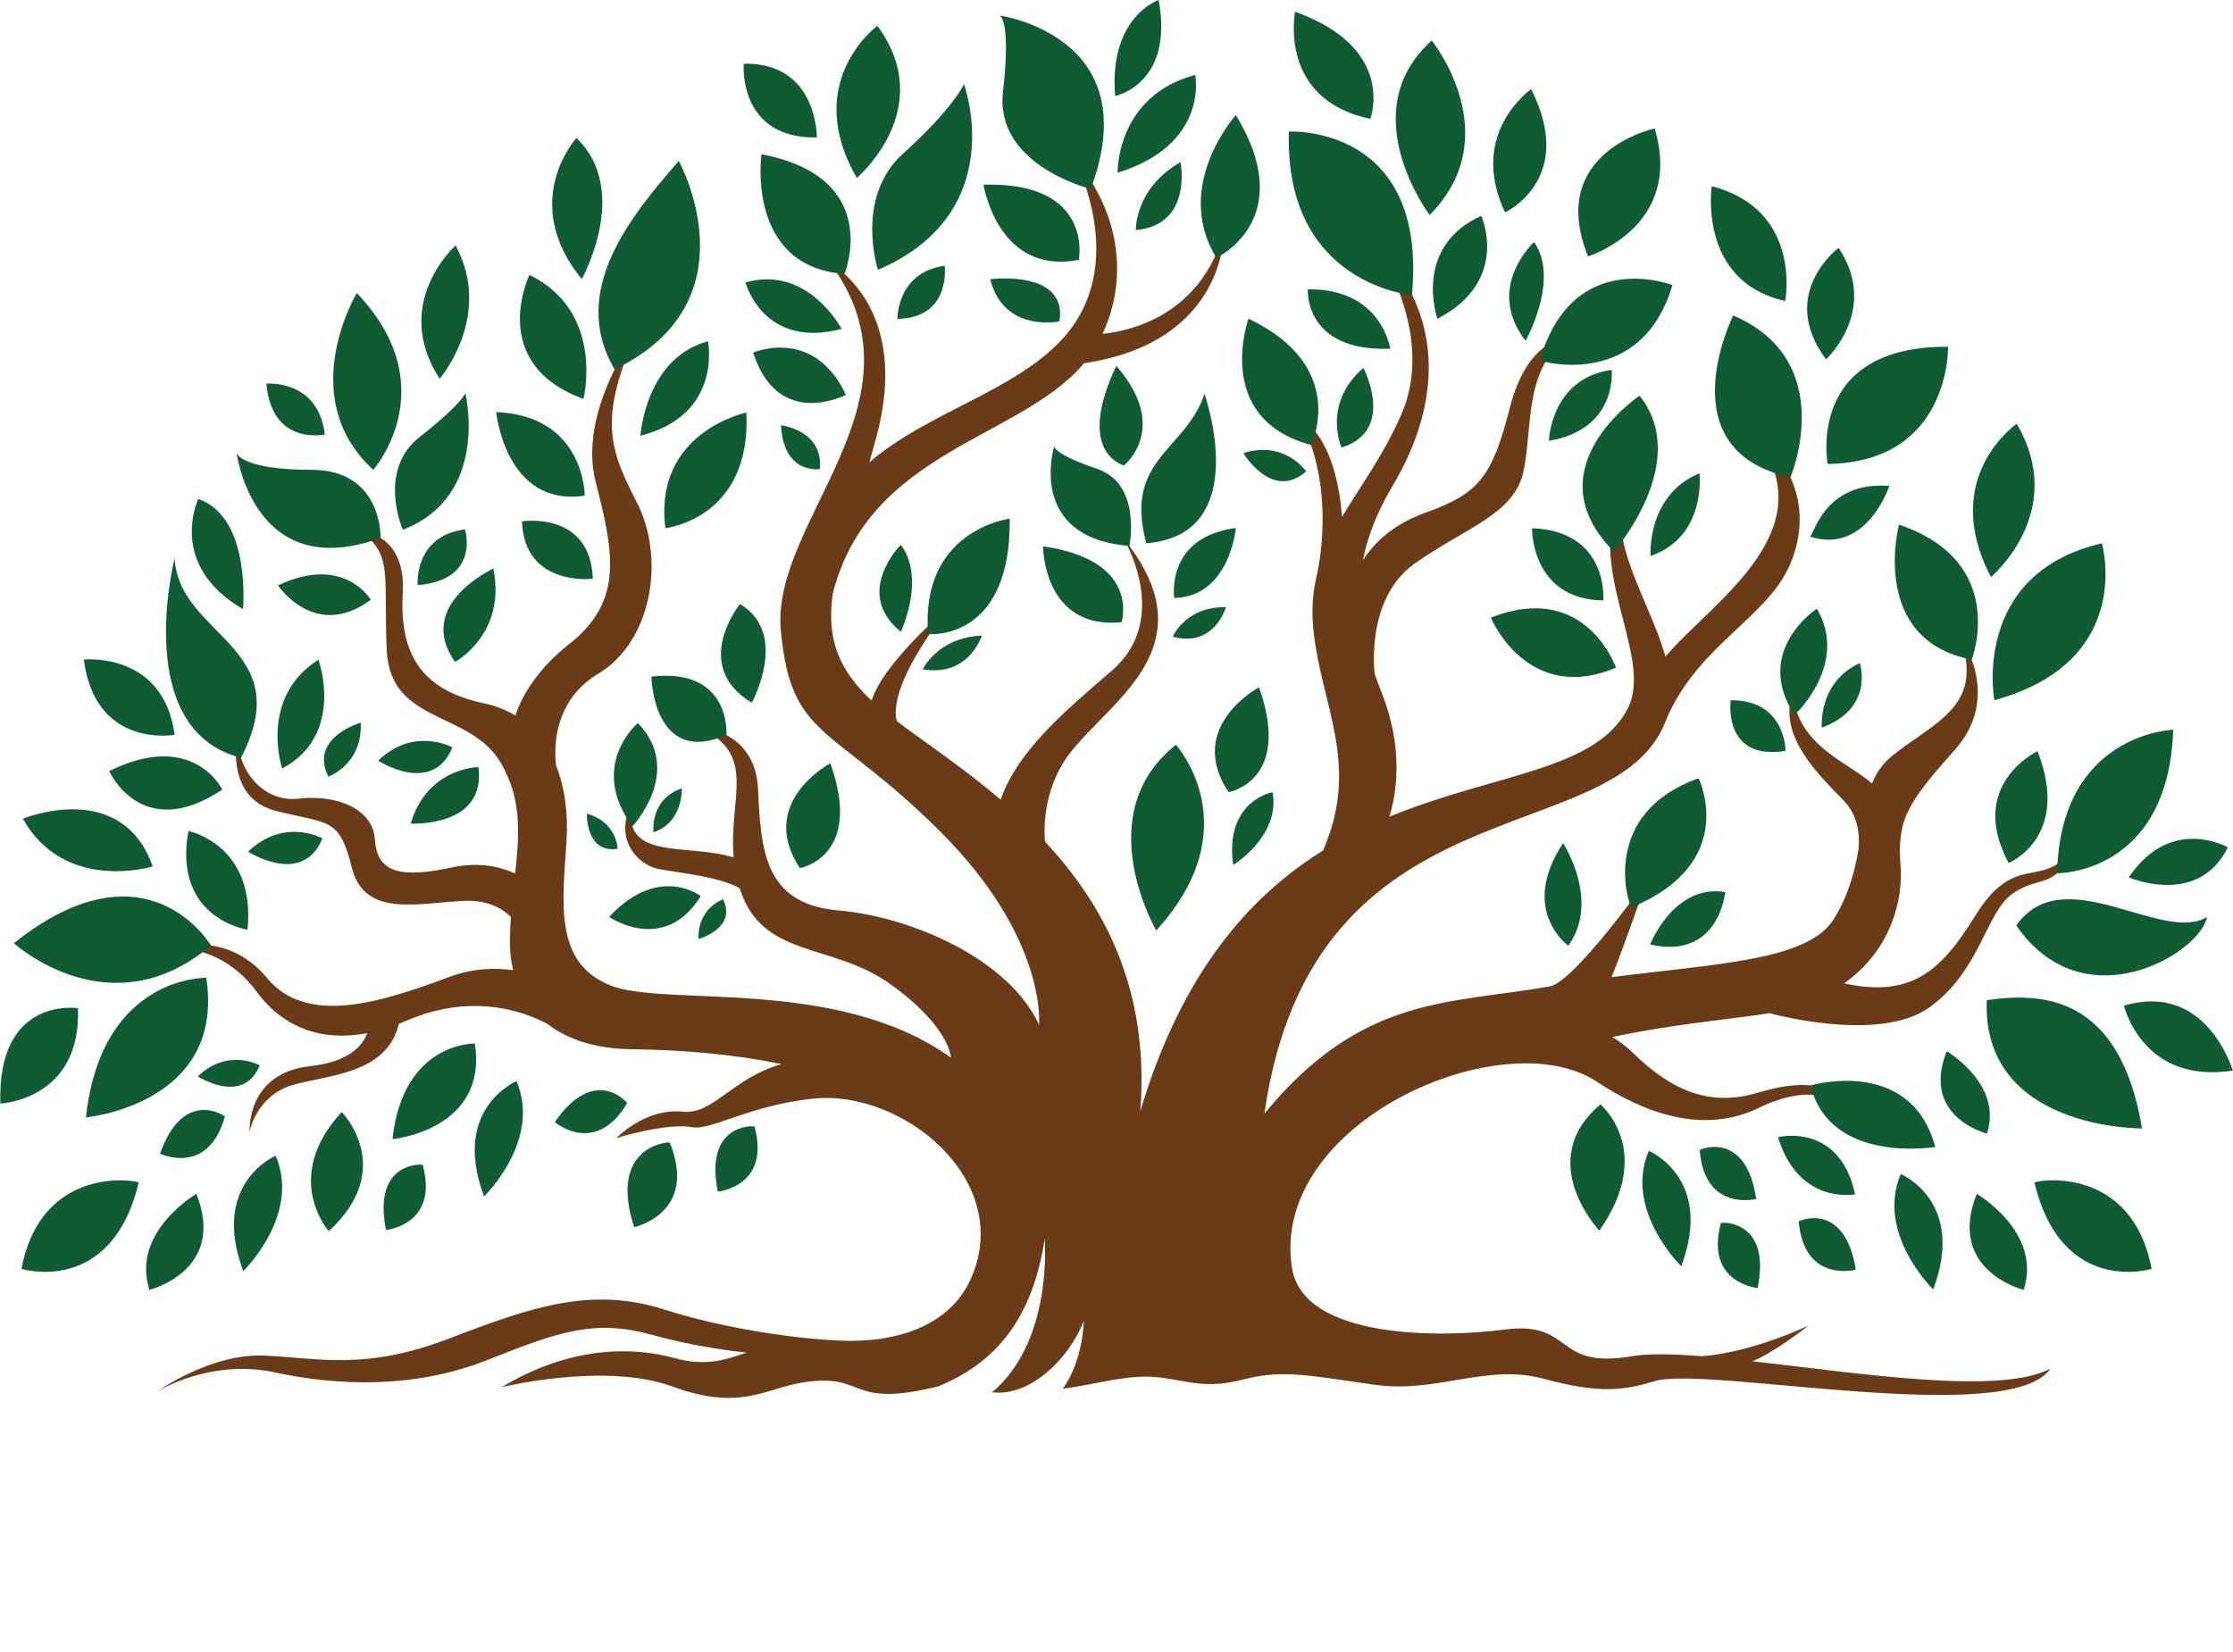 <svg width="1384" height="1024" viewBox="0 0 1384 1024" fill="none" xmlns="http://www.w3.org/2000/svg">
<path fill-rule="evenodd" clip-rule="evenodd" d="M763.943 1309.85C748.747 1326.42 762.993 1353.16 777.535 1362.18C792.08 1371.2 787.132 1390.12 787.132 1390.12C787.132 1390.12 803.423 1374.4 787.422 1354.91C771.424 1335.42 774.988 1307.6 805.913 1289.08C830.608 1278.91 850.459 1273.69 850.459 1273.69C813.368 1365.84 897.243 1378.34 897.243 1378.34C865.047 1366.23 840.791 1319.94 875.847 1264.4C880.247 1257.42 884.498 1250.48 888.394 1243.61C892.849 1248.35 899.578 1252.4 906.413 1262.04C917.756 1278.04 908.444 1299.57 908.444 1299.57C924.156 1288.51 919.213 1260.29 919.213 1260.29C935.213 1264.66 932.887 1278.91 932.887 1278.91C932.887 1278.91 937.54 1265.24 931.14 1259.13C924.74 1253.02 894.198 1236.44 901.342 1217.12L901.4 1216.97C916.005 1179.62 910.379 1146.23 846.83 1123.94C831.151 1118.44 817.871 1111.4 806.622 1103.53C820.693 1102.13 839.678 1101.26 859.022 1103.44C897.437 1107.77 904.166 1142.83 937.78 1150.03C971.392 1157.23 984.843 1168.77 984.843 1168.77C984.843 1168.77 983.401 1148.11 952.185 1139.95C920.977 1131.78 913.289 1097.68 913.289 1097.68C913.289 1097.68 923.856 1108.73 968.813 1107.44C1013.78 1106.16 1012.68 1140.67 1012.68 1140.67C1012.68 1140.67 1017.49 1091.44 975.237 1085.19C932.981 1078.95 877.752 1087.11 840.296 1077.02C802.844 1066.94 791.318 1076.55 749.538 1084.23C707.76 1091.92 665.983 1063.1 625.164 1080.87C584.345 1098.64 576.181 1090.48 530.08 1079.91C483.981 1069.34 486.86 1089.52 429.236 1081.35C371.611 1073.18 366.329 1072.23 334.155 1084.71C301.978 1097.2 282.291 1068.86 282.291 1068.86C279.407 1085.67 305.357 1099.65 305.357 1099.65C283.283 1104.99 257.797 1079.43 221.782 1092.64C185.768 1105.85 182.888 1088.56 156.475 1095.76C130.061 1102.96 107.975 1085.2 107.975 1085.2C130.061 1121.69 142.07 1101.04 167.522 1109.21C192.972 1117.37 228.992 1102 228.992 1102C214.582 1117.37 206.418 1113.05 183.369 1134.66C160.317 1156.27 179.046 1180.77 179.046 1180.77C178.567 1148.11 191.535 1159.63 218.425 1132.74C245.317 1105.84 304.778 1111.5 288.775 1130.1C272.774 1148.7 229.47 1159.88 229.47 1159.88C288.054 1173.81 309.183 1139.22 335.597 1110.41C362.008 1081.59 391.301 1095.28 408.525 1105.75C368.615 1113.1 344.827 1115.91 339.548 1152.37C332.285 1202.48 290.092 1233.83 224.938 1226.85C224.938 1226.85 267.114 1246.93 313.658 1226.56C337.469 1216.15 346.507 1197.05 355.342 1178.54C356.49 1184.89 358.877 1191.46 363.335 1197.4C378.816 1218.05 377.355 1255 343.616 1259.65C309.87 1264.3 303.8 1288.17 303.8 1288.17C303.8 1288.17 320.93 1268.38 352.347 1268.67C383.76 1268.97 393.072 1247.44 393.072 1247.44C393.072 1247.44 418.376 1261.69 414.881 1282.92C414.881 1282.92 428.263 1248.01 395.685 1232.01C395.685 1232.01 400.486 1212.54 388.703 1195.36C376.925 1178.17 367.754 1146.98 403.507 1131.45C416.338 1127.68 429.556 1126.09 442.905 1124.68C433.886 1136.76 435.439 1147.73 435.439 1147.73C435.439 1147.73 417.402 1157.05 425.256 1174.21C433.108 1191.37 422.06 1209.41 422.06 1209.41C422.06 1209.41 437.181 1193.12 434.273 1181.48C431.368 1169.85 440.094 1158.21 440.094 1158.21C440.094 1158.21 442.711 1168.97 468.598 1179.45C494.488 1189.92 487.798 1207.96 487.798 1207.96C500.297 1177.16 473.256 1175.37 461.619 1156.75C449.981 1138.13 475.58 1125.33 489.028 1117.46L489.038 1117.45C501.58 1114.01 513.981 1108.65 526.009 1099.71C526.009 1099.71 510.246 1130.15 528.597 1157.7C546.953 1185.24 544.043 1221.9 487.026 1235.29C430.015 1248.66 448.664 1287.35 436.138 1312.23C423.615 1337.11 389.991 1340.94 389.991 1340.94C389.991 1340.94 441.651 1347.59 457.649 1312.97C473.65 1278.34 461.146 1269.32 495.18 1260.88C529.21 1252.44 545.797 1233.54 545.797 1233.54C545.797 1233.54 550.45 1250.7 518.746 1276.6C487.038 1302.49 489.694 1366.32 554.978 1395.36C554.978 1395.36 517.881 1360.09 523.986 1323.15C527.727 1300.55 542.562 1284.27 556.388 1267.7C553.475 1298.59 570.072 1306.26 579.856 1316.69C592.946 1330.66 575.203 1365.57 575.203 1365.57C575.203 1365.57 610.98 1319.31 587.416 1303.02C563.855 1286.73 574.907 1251.81 578.395 1234.12C586.676 1212.92 581.079 1192.81 572.97 1171.86L572.966 1171.86C562.543 1116.35 580.507 1107.29 598.615 1139.26L598.63 1139.28C599.454 1141.42 600.6 1143.59 602.112 1145.81C614.373 1163.85 645.43 1178.85 643.82 1197.1C642.359 1213.55 626.555 1234.7 615.928 1252.7C600.797 1278.3 603.124 1288.19 628.723 1302.74C628.723 1302.74 610.379 1283.6 620.285 1264.92C630.191 1246.23 675.454 1212.77 673.132 1189.64C714.179 1205.74 743.631 1222.03 706.015 1265.62C746.159 1246.41 766.524 1213.53 730.451 1191.43C703.158 1174.69 645.875 1152 639.509 1130.24C633.919 1107.19 732.362 1092.67 731.247 1122.09V1122.1C728.805 1136.34 727.157 1152 736.253 1161.09C753.7 1178.55 769.997 1182.05 769.997 1182.05C769.997 1182.05 738.05 1160.85 744.397 1134.33C749.117 1114.61 752.282 1115.53 753.597 1109.88C766.276 1118.97 779.463 1126.55 791.28 1131.78L791.303 1131.8C812.687 1142.57 811.986 1163.08 799.768 1189.26C787.542 1215.45 814.307 1237.55 814.307 1237.55C814.307 1237.55 799.866 1210.61 812.942 1194.24C823.956 1180.46 832.444 1162.64 831.901 1149.36C853.184 1159.3 868.942 1169.88 870.552 1186.4C878.586 1268.63 754.272 1260.54 707.897 1317.39L707.825 1317.45C682.788 1337.21 629.302 1333.28 621.737 1358.89C614.176 1384.49 586.837 1389.73 586.837 1389.73C586.837 1389.73 616.212 1389.73 631.049 1362.67C643.89 1339.24 671.366 1348.96 691.524 1346.62C677.429 1389.74 719.666 1408.12 719.666 1408.12C695.636 1365.59 726.294 1332.54 763.943 1309.85ZM1013.17 1086.63C1013.17 1086.63 1035.5 1075.34 1059.51 1082.79C1081.14 1089.5 1106.28 1097.39 1127.94 1089.52C1174.42 1072.61 1180.91 1100.42 1199.12 1106.04C1215.16 1111 1231.44 1100.41 1240.66 1092.64H1243.61C1239.02 1099.27 1231.61 1108.56 1224.13 1112.15C1224.13 1112.15 1243.65 1138.45 1208.13 1179.06C1208.13 1179.06 1227.92 1138.04 1209.58 1124.95C1191.26 1111.86 1176.56 1136.4 1166.53 1116.51C1156.51 1096.62 1161.01 1102.54 1121.74 1113.31C1095.23 1120.58 1077.86 1114.19 1068.57 1105.6C1068.1 1125.27 1074.85 1145.1 1103.61 1150.62C1151.12 1159.74 1160.25 1167.3 1150.02 1199.89C1139.78 1232.48 1152.04 1238.09 1152.04 1238.09C1152.04 1238.09 1134.84 1233.06 1135.13 1217.06C1135.41 1201.06 1146.18 1171.38 1110.69 1174.01C1094.61 1175.19 1078.88 1174.71 1066.41 1169.43C1061.17 1176.28 1052.2 1182.73 1041.38 1189.51C1032.96 1213.81 1048.63 1220.49 1067.54 1228.06C1086.45 1235.63 1090.23 1256.86 1090.23 1256.86C1090.23 1256.86 1083.25 1238.24 1062.01 1237.37C1040.78 1236.49 1015.18 1214.09 1024.63 1199.67L1020.22 1202.33C991.406 1219.77 1007.44 1230.86 1022.14 1275.79C1036.83 1320.72 987.544 1343.96 987.544 1343.96C1023.64 1310.5 1007.18 1279.81 992.852 1252.93C974.917 1277.11 933.464 1316.77 926.572 1364.4C899.807 1312.03 983.242 1249.79 983.242 1233.18V1233.18C980.127 1225.18 978.669 1217.61 980.685 1210.48C990.418 1176.13 1049.43 1164.32 1043.95 1145.15L1043.71 1144.42L1043.63 1144.21C1042.3 1140.83 1041.76 1138.31 1041.76 1136.46C1038.24 1116.34 1040.22 1093.85 1013.17 1086.63ZM1086.14 843.906C1153.55 851.511 1239.74 865.024 1270.85 848.47C1245.87 885.453 1057.94 846.706 1025.94 856.16C1006.75 861.825 992.348 864.385 956.809 854.782C921.277 845.175 890.997 863.842 852.583 858.556C814.168 853.275 795.675 848.708 771.669 854.955C747.656 861.202 738.594 856.551 719.32 853.996C700.046 851.439 679.705 858.284 658.725 860.926C671.493 843.156 671.736 818.874 671.736 818.874C662.387 842.903 637.908 866.161 614.873 863.121C652.851 831.488 647.49 768.2 647.49 768.2C640.804 811.283 622.27 842.781 581.723 859.409C524.478 873.704 537.665 850.559 497.221 857.119C473.842 860.912 458.834 874.959 416.816 859.592C374.796 844.218 310.901 859.998 310.901 859.998C342.595 840.786 380.59 831.765 418.224 841.99C437.491 847.225 449.591 843.028 462.756 838.562C450.36 837.219 427.804 834.108 404.387 827.606C369.331 817.867 347.721 824.919 302.581 842.937C257.441 860.948 209.901 859.361 170.041 850.766C130.183 842.168 97.528 862.597 97.528 862.597C97.528 862.597 130.666 838.786 164.278 840.413C197.897 842.04 226.706 849.612 278.092 829.924C329.478 810.233 366.452 797.325 412.07 811.951C446.385 822.951 490.119 829.787 520.626 831.128C556.513 832.709 588.728 821.482 601.583 793.092C629.105 732.318 559.899 675.137 503.772 681.122C464.301 685.331 440.884 700.933 429.118 698.791C413.271 695.907 382.056 705.512 382.056 705.512C382.056 705.512 399.828 686.783 423.355 689.184C442.1 691.1 453.532 668.618 484.366 659.648C455.967 653.814 424.223 650.841 390.837 650.447C376.466 650.274 363.385 647.637 352.318 642.594H352.313C347.413 640.361 342.907 637.649 338.867 634.479C312.903 621.271 282.572 619.415 251.501 632.953C250.068 633.58 248.646 634.171 247.223 634.727C239.732 666.174 202.79 666.316 181.161 672.712C158.854 679.315 154.747 701.481 154.747 701.481C154.747 701.481 152.391 665.388 192.153 660.977C216.759 658.247 224.933 647.961 227.579 640.51C200.384 645.69 176.058 637.887 159.145 614.865C137.383 585.259 106.894 587.449 106.894 587.449C106.894 587.449 140.885 576.464 165.463 606.277C190.045 636.094 235.812 621.612 278.414 605.669C292.639 600.345 306.229 599.811 318.031 601.465C316.575 595.335 315.876 588.644 316.046 581.394C316.157 576.923 316.373 572.616 316.659 568.429C310.937 562.905 301.903 557.877 288.14 558.485C258.674 559.79 225.875 569.133 218.028 537.746C210.187 506.364 203.907 511.07 170.959 502.708C138.001 494.331 147.422 454.057 147.422 454.057C145.985 477.08 163.117 497.739 185.075 495.122C207.046 492.504 231.1 500.352 232.414 520.752C233.717 541.15 248.36 544.553 280.265 537.746C297.469 534.08 310.709 537.568 319.271 541.553C321.953 516.779 323.484 496.153 310.822 473.638C291.997 440.159 241.782 449.577 239.689 403.023C237.603 356.471 243.875 344.438 223.477 329.271C223.477 329.271 251.722 330.314 249.628 367.451C247.535 404.592 260.28 427.648 299.834 435.982C307.212 437.532 313.706 440.131 319.375 443.568C323.006 432.944 331.809 415.736 352.965 399.119C386.966 372.443 380.16 341.595 369.172 298.694C358.194 255.798 393.231 208.194 393.231 208.194C373.356 257.373 375.449 274.626 394.243 310.489C413.038 346.356 403.694 398.088 370.866 417.623C338.031 437.167 344.738 474.808 344.738 474.808C350.288 488.838 352.201 505.212 351.102 521.764C348.48 560.999 343.775 596.571 377.768 610.697C411.76 624.816 518.345 604.784 589.377 655.677C589.377 655.677 589.065 636.854 551.93 610.173C515.396 583.923 472.273 594.646 458.445 550.646C445.58 543.51 422.372 541.303 409.119 538.926C393.039 536.037 380.965 517.877 391.395 499.037C385.961 534.003 425.585 522.509 454.732 531.588C451.394 493.908 470.523 466.84 431.642 450.373C431.642 450.373 468.036 451.356 469.822 489.081C471.595 526.797 473.482 560.398 519.506 564.407C565.525 568.414 625.579 594.891 643.979 635.373C643.979 635.373 649.429 581.719 582.103 514.858C514.781 447.998 490.223 458.74 483.941 390.738C477.67 322.738 577.361 248.724 514.781 163.442C514.781 163.442 564.487 189.866 543.569 269.386C541.995 275.366 540.385 281.121 538.765 286.671C575.04 255.491 627.85 242.97 657.864 210.816C701.786 163.728 665.187 97.3 665.187 97.3C695.992 133.19 698.445 174.86 683.327 206.989C700.471 205.23 743.912 195.663 758.545 144.179C758.545 144.179 760.086 212.116 671.885 225.176L671.89 225.144C632.753 272.107 538.527 279.155 516.132 368.153C512.878 391.406 516.973 410.722 536.247 430.49C537.492 431.763 538.833 433.047 540.246 434.347C547.674 410.005 589.964 374.765 589.964 374.765C589.964 374.765 550.217 421.851 555.694 446.971C573.502 460.415 597.031 475.977 620.244 495.764C630.52 465.552 660.542 440.381 688.996 415.878C726.645 383.447 696.318 333.742 696.318 333.742C717.726 360.23 720.891 381.488 715.325 399.554C705.953 430.021 671.801 451.416 658.665 473.419C648.511 490.435 646.733 508.063 647.603 521.704C683.894 560.501 712.694 613.077 706.744 688.903C732.648 602.2 774.94 555.37 820.02 527.247C843.559 473.681 818.45 436.662 813.98 389.702C812.88 378.198 813.63 367.989 815.703 358.574L815.694 358.579L815.732 358.456C815.896 357.687 816.069 356.925 816.256 356.166C818.643 345.251 826.809 299.237 805.206 258.776C805.206 258.776 827.758 267.893 831.774 320.515C842.987 301.523 857.265 282.611 868.37 257.358C891.386 205.057 850.553 148.792 850.553 148.792C901.239 199.24 888.774 257.877 863.66 300.254C854.021 316.534 847.693 331.821 844.725 347.368C852.735 334.814 865.356 324.346 883.196 317.967C916.966 305.9 924.798 295.502 935.831 252.652C946.884 209.799 970.353 209.761 970.353 209.761C944.358 230.471 949.96 265.74 944.211 292.411C938.453 319.082 907.593 327.459 876.736 349.433C845.886 371.398 852.028 417.815 852.028 417.815H852.019C853.319 421.613 854.765 425.48 856.34 429.456C870.06 463.932 865.566 491.788 861.146 506.332C926.716 479.301 989.572 477.863 1009.05 438.876C1025.47 405.991 979.243 348.375 1006.96 301.816C995.474 335.691 1022.51 372.261 1032.25 407.092C1060.99 372.765 1135.41 327.875 1085.42 267.295C1124.83 296.358 1118.55 336.256 1105.12 358.307C1088.12 386.224 1049.4 404.652 1032.14 447.623C999.964 529.374 813.516 481.865 783.659 690.434C843.985 616.896 898.295 622.521 959.553 611.68C959.89 611.615 960.25 611.541 960.611 611.483C975.535 609.041 1020.89 545.269 1020.89 545.269C1020.89 545.269 1005.49 589.819 998.808 605.796C1064.82 597.338 1120.76 595.504 1136.67 569.643C1141.81 561.311 1145.23 553.028 1147.66 544.957L1147.75 544.652C1149.67 538.234 1150.98 531.946 1152.01 525.862C1152.7 516.324 1151.14 505.006 1142.74 496.357C1124.95 478.044 1102.47 456.079 1110.85 429.398C1114.7 462.814 1144.27 471.71 1160.26 485.728C1162.99 479.056 1166.98 473.123 1173.27 468.16C1200.48 446.714 1230.29 437.294 1214.6 394.408C1214.6 394.408 1241.8 431.021 1211.46 465.028C1181.13 499.028 1175.87 508.419 1177.97 537.203C1179.45 557.158 1172.59 588.692 1142.95 609.63C1183.64 618.475 1202.38 603.21 1224.02 568.073C1248.33 528.583 1264.04 550.557 1282.33 529.102C1274.49 551.072 1262.71 542.709 1246.76 554.475C1230.81 566.249 1227.15 602.078 1195.77 624.576C1164.39 647.065 1096.6 628.073 1096.6 628.073L1096.62 628.059C1094.17 628.508 1091.67 628.922 1089.09 629.273C1066.16 632.448 1034.11 635.51 999.183 642.909C1003.73 645.596 1008.15 648.855 1012.2 652.826C1036.25 676.358 1060.04 686.324 1089.6 677.404C1119.17 668.484 1136.07 672.642 1140.29 684.961C1140.29 684.961 1125.69 669.556 1090.13 686.824C1054.56 704.084 1017.31 688.884 989.707 670.609C931.88 632.306 786.781 695.717 800.736 785.886C807.705 830.931 894.976 829.217 932.279 824.294C975.977 818.53 962.283 849.191 1011.53 840.786C1021.7 839.05 1036.69 839.375 1054.51 840.778L1054.51 840.776C1086.31 838.548 1120.88 821.739 1120.88 821.739C1120.88 821.739 1100.6 838.048 1086.14 843.906Z" fill="#6B3A17"/>
<path fill-rule="evenodd" clip-rule="evenodd" d="M1225.19 740.146C1225.19 740.146 1235.37 746.068 1244.1 756.463C1252.83 766.858 1260.08 781.737 1254.25 799.639C1254.25 799.639 1206.25 787.794 1225.19 740.146ZM121.709 740.146C121.709 740.146 111.522 746.068 102.795 756.463C94.068 766.858 86.801 781.737 92.641 799.639C92.641 799.639 140.642 787.794 121.709 740.146ZM1198.19 799.358C1198.19 799.358 1189.23 790.671 1182.25 777.388C1175.27 764.105 1170.24 746.226 1178.1 727.84C1178.1 727.84 1218.74 744.798 1198.19 799.358ZM1066.63 758.205C1067.31 757.913 1075.09 757.565 1081.66 762.498C1088.22 767.432 1093.57 777.658 1089.37 798.538C1089.37 798.538 1056.46 795.481 1066.63 758.205ZM85.946 733.178C85.05 732.313 69.93 729.582 53.518 735.111C37.106 740.652 19.401 754.452 13.332 786.637C13.332 786.637 68.966 803.865 85.946 733.178ZM1260.94 733.178C1261.84 732.313 1276.96 729.582 1293.38 735.111C1309.78 740.652 1327.49 754.452 1333.56 786.637C1333.56 786.637 1277.93 803.865 1260.94 733.178ZM150.791 788.031C150.791 788.031 159.738 779.344 166.721 766.061C173.705 752.777 178.726 734.898 170.875 716.513C170.875 716.513 130.234 733.471 150.791 788.031ZM1114.83 757.273C1115.36 756.767 1122.52 753.721 1130.4 756.048C1138.28 758.385 1146.85 766.105 1150.2 787.143C1150.2 787.143 1118.3 795.762 1114.83 757.273ZM1042.02 784.985C1042.02 784.985 1033.07 776.298 1026.09 763.015C1019.1 749.732 1014.08 731.852 1021.93 713.467C1021.93 713.467 1062.57 730.425 1042.02 784.985ZM211.797 689.41C211.797 689.41 220.399 698.139 223.697 711.737C226.995 725.323 224.989 743.787 203.772 763.273C203.772 763.273 174.259 730.032 211.797 689.41ZM991.976 684.677C991.976 684.677 1000.52 691.812 1004.71 705.163C1008.89 718.502 1008.71 738.067 991.268 762.925C991.268 762.925 950.347 719.626 991.976 684.677ZM261.984 722.188C261.302 721.896 253.518 721.536 246.954 726.469C240.39 731.414 235.045 741.641 239.245 762.509C239.245 762.509 272.152 759.464 261.984 722.188ZM415.16 708.309C414.29 708.051 404.731 708.702 397.405 715.659C390.079 722.604 384.982 735.842 393.035 760.756C393.035 760.756 432.8 752.418 415.16 708.309ZM1053.45 713.04C1053.99 712.534 1061.19 709.568 1069.04 711.984C1076.88 714.4 1085.39 722.21 1088.5 743.281C1088.5 743.281 1056.51 751.564 1053.45 713.04ZM300.039 741.753C300.039 741.753 308.988 733.066 315.973 719.783C322.957 706.5 327.979 688.617 320.129 670.241C320.129 670.241 279.482 687.191 300.039 741.753ZM1102.02 704.994C1102.02 704.994 1111.51 702.578 1122.24 705.803C1132.96 709.017 1144.91 717.873 1149.78 740.416C1149.78 740.416 1114.88 747.349 1102.02 704.994ZM467.636 698.397C466.957 698.105 459.173 697.746 452.608 702.69C446.043 707.624 440.698 717.85 444.897 738.73C444.897 738.73 477.809 735.673 467.636 698.397ZM139.363 692.261C138.93 691.655 132.425 687.364 124.259 688.244C116.092 689.123 106.265 695.172 99.186 715.254C99.186 715.254 129.017 729.481 139.363 692.261ZM1122.19 672.905C1122.19 672.905 1137.72 668.326 1155.14 670.807C1172.58 673.29 1191.89 682.832 1199.48 711.074C1199.48 711.074 1134.11 722.064 1122.19 672.905ZM294.314 646.931C294.314 646.931 283.192 646.657 271.247 653.928C259.301 661.2 246.531 676.019 243.238 706.208C243.238 706.208 302.549 700.667 294.314 646.931ZM1206.57 651.731C1206.57 651.731 1215.31 656.806 1222.79 665.721C1230.28 674.636 1236.51 687.393 1231.5 702.758C1231.5 702.758 1190.33 692.599 1206.57 651.731ZM388.667 683.966C388.407 683.272 383.254 677.426 375.143 676.135C367.031 674.844 355.961 678.107 343.869 695.633C343.869 695.633 368.934 717.176 388.667 683.966ZM1231.38 620.055C1249.16 617.44 1269.81 616.916 1287.74 627.247C1305.65 637.578 1320.81 658.764 1327.61 699.566C1327.61 699.566 1228.24 700.611 1231.38 620.055ZM127.842 606.189C127.842 606.189 111.6 605.787 94.156 616.405C76.712 627.023 58.065 648.662 53.255 692.745C53.255 692.745 139.864 684.653 127.842 606.189ZM48.335 625.023C48.335 625.023 35.782 623.06 23.493 629.466C11.202 635.874 -0.827 650.652 0.219 684.134C0.219 684.134 50.427 682.041 48.335 625.023ZM160.996 660.473C160.996 660.473 156.082 657.698 148.829 657.164C141.575 656.631 131.982 658.338 122.626 667.304C122.626 667.304 150.72 685.581 160.996 660.473ZM1316.41 623.482C1316.41 623.482 1319.31 635.708 1329.18 646.848C1339.06 657.989 1355.91 668.045 1383.85 663.704C1383.85 663.704 1367.79 608.203 1316.41 623.482ZM130.759 586.13C130.759 586.13 120.876 569.306 100.663 560.72C80.45 552.134 49.909 551.787 8.591 584.74C8.591 584.74 68.212 639.14 130.759 586.13ZM1249.68 573.745C1264.29 552.988 1286.89 555.891 1309.32 561.879C1331.75 567.866 1353.99 576.938 1367.88 568.519C1363.7 591.014 1291.52 634.429 1249.68 573.745ZM1022.73 585.555C1022.73 585.555 1026.39 576.134 1034.03 567.357C1041.68 558.581 1053.31 550.447 1069.27 553.021C1069.27 553.021 1065.62 595.265 1022.73 585.555ZM968.819 522.66C968.819 522.66 974.65 531.631 977.954 544.071C981.268 556.51 982.066 572.417 971.999 586.289C971.999 586.289 941.235 564.366 968.819 522.66ZM448.155 557.521C448.155 557.521 444.192 558.863 440.309 562.607C436.426 566.35 432.622 572.495 432.941 582.099C432.941 582.099 456.943 575.627 448.155 557.521ZM716.631 576.826C716.631 576.826 706.115 558.843 702.384 535.466C698.643 512.089 701.688 483.318 728.789 461.741C728.789 461.741 775.249 512.644 716.631 576.826ZM153.408 576.372C153.408 576.372 141.771 574.672 131.375 566.172C120.98 557.671 111.826 542.371 116.794 515.167C116.794 515.167 158.637 523.54 153.408 576.372ZM434.335 555.578C434.335 555.578 427.861 550.497 417.527 549.564C407.192 548.631 392.998 551.848 377.557 568.44C377.557 568.44 411.639 592.101 434.335 555.578ZM1011.22 562.535C1010.23 561.786 1005.2 547.269 1008.12 530.195C1011.04 513.12 1021.93 493.488 1052.78 482.508C1052.78 482.508 1078.42 534.81 1011.22 562.535ZM1319.39 543.96C1319.39 543.96 1330.18 548.608 1343.25 548.603C1356.33 548.599 1371.68 543.944 1380.8 525.338C1380.8 525.338 1345.6 504.988 1319.39 543.96ZM1274.98 541.384C1274.98 541.384 1292.2 541.63 1309.79 530.63C1327.4 519.628 1345.39 497.379 1346.96 452.39C1346.96 452.39 1276.87 454.488 1274.98 541.384ZM14.208 507.582C14.208 507.582 29.473 501.242 47.157 501.768C64.843 502.294 84.947 509.687 94.626 537.152C94.626 537.152 40.235 553.892 14.208 507.582ZM495.749 538.191C495.749 538.191 505.651 536.506 512.965 527.537C520.278 518.568 525.002 502.317 514.643 473.185C514.643 473.185 468.862 497.379 495.749 538.191ZM764.327 536.244C764.327 536.244 771.676 531.754 778.395 523.871C785.125 515.987 791.226 504.709 788.732 491.133C788.732 491.133 758.777 496.367 764.327 536.244ZM199.831 519.78C199.831 519.78 193.933 516.451 185.231 515.811C176.528 515.171 165.021 517.221 153.801 527.979C153.801 527.979 187.504 549.907 199.831 519.78ZM1244.97 535.04C1244.97 535.04 1254.67 531.048 1261.76 520.384C1268.84 509.72 1273.31 492.387 1262.85 465.707C1262.85 465.707 1218.82 486.385 1244.97 535.04ZM382.825 526.176C382.825 526.176 382.693 521.992 380.242 517.187C377.789 512.381 373.016 506.955 363.733 504.468C363.733 504.468 362.946 529.318 382.825 526.176ZM405.053 515.982C405.053 515.982 404.399 510.881 406.26 504.928C408.123 498.977 412.503 492.175 422.57 488.773C422.57 488.773 423.624 509.699 405.053 515.982ZM391.953 512.321C391.953 512.321 400 503.754 404.45 491.461C408.902 479.167 409.757 463.146 395.375 448.237C395.375 448.237 364.257 474.384 391.953 512.321ZM296.538 475.559C296.538 475.559 288.62 475.595 279.412 479.989C270.204 484.385 259.705 493.137 254.544 510.57C254.544 510.57 301.478 513.295 296.538 475.559ZM137.772 489.527C137.772 489.527 133.339 480.196 122.362 474.092C111.386 467.987 93.865 465.111 67.688 478.017C67.688 478.017 87.561 523.006 137.772 489.527ZM761.429 491.114C761.429 491.114 771.339 489.428 778.653 480.459C785.968 471.491 790.687 455.239 780.327 426.107C780.327 426.107 734.541 450.297 761.429 491.114ZM203.538 481.477C203.538 481.477 208.857 479.587 214.02 474.46C219.183 469.335 224.189 460.973 223.562 448.031C223.562 448.031 191.337 457.242 203.538 481.477ZM280.387 463.361C280.387 463.361 274.488 460.033 265.783 459.395C257.078 458.757 245.567 460.809 234.344 471.57C234.344 471.57 268.051 493.493 280.387 463.361ZM174.896 476.448C174.896 476.448 171.206 465.472 172.173 451.55C173.139 437.626 178.761 420.756 197.387 408.965C197.387 408.965 214.128 455.522 174.896 476.448ZM149.367 469.799C167.277 435.316 157.671 416.54 143.246 400.322C128.823 384.103 109.581 370.443 108.222 346.188C108.222 346.188 81.064 452.41 149.367 469.799ZM1106.67 465.506C1106.67 465.506 1106.72 457.585 1102.48 449.7C1098.26 441.816 1089.75 433.969 1072.67 434.119C1072.67 434.119 1067.45 471.78 1106.67 465.506ZM450.24 455.677C450.24 455.677 451.031 445.18 445.61 435.403C440.191 425.626 428.561 416.57 403.718 419.449C403.718 419.449 404.767 475.423 450.24 455.677ZM51.957 408.881C51.957 408.881 64.325 407.6 77.54 412.791C90.757 417.983 104.822 429.649 108.222 455.546C108.222 455.546 59.059 464.438 51.957 408.881ZM1129.15 451.117C1129.15 451.117 1128.5 444.118 1131.12 435.618C1133.73 427.118 1139.61 417.115 1152.69 411.105C1152.69 411.105 1162.1 438.834 1129.15 451.117ZM1112.15 443.007C1113.05 442.657 1121.49 434.485 1127.21 422.28C1132.94 410.075 1135.95 393.839 1126.02 377.363C1126.02 377.363 1086.27 403.515 1112.15 443.007ZM465.951 435.67C465.951 435.67 471.836 424.945 473.865 411.933C475.893 398.921 474.064 383.619 458.633 374.465C458.633 374.465 427.781 412.654 465.951 435.67ZM1236.08 434.092C1236.08 434.092 1232.41 414.496 1238.92 392.542C1245.41 370.587 1262.08 346.272 1302.75 336.833C1302.75 336.833 1323.95 410.028 1236.08 434.092ZM1001.57 413.957C1001.57 413.957 996.92 400.374 984.909 389.703C972.898 379.033 953.516 371.274 924.022 382.921C924.022 382.921 946.381 437.041 1001.57 413.957ZM571.928 414.917C571.928 414.917 574.215 410.012 579.937 404.946C585.657 399.88 594.811 394.651 608.542 394C608.542 394 600.696 419.889 571.928 414.917ZM282.03 410.356C282.03 410.356 290.018 406.083 296.981 396.71C303.945 387.339 309.885 372.87 305.789 352.481C305.789 352.481 256.861 374.826 282.03 410.356ZM1222.06 408.946C1222.06 408.946 1227.92 393.784 1225.21 375.744C1222.5 357.705 1211.24 336.788 1176.98 325.28C1176.98 325.28 1158.16 396.421 1222.06 408.946ZM726.856 394.697C726.856 394.697 728.912 389.963 734.058 385.316C739.204 380.669 747.44 376.111 759.799 376.464C759.799 376.464 752.732 401.777 726.856 394.697ZM575.195 392.947C575.584 393.208 588.497 394.32 601.181 385.886C613.867 377.451 626.323 359.472 625.799 321.554C625.799 321.554 570.359 328.343 575.195 392.947ZM558.328 391.64C558.328 391.64 562.237 383.407 564.191 372.555C566.146 361.703 566.146 348.231 558.328 337.754C558.328 337.754 528.515 367.582 558.328 391.64ZM695.092 385.759C695.092 385.759 698.227 376.212 693.722 365.553C689.205 354.895 677.048 343.124 646.454 338.672C646.454 338.672 646.454 390.46 695.092 385.759ZM229.82 371.828C229.82 371.828 225.666 364.723 216.397 360.059C207.128 355.394 192.745 353.171 172.288 362.937C172.288 362.937 195.294 397.456 229.82 371.828ZM150.618 377.621C150.618 377.621 151.926 363.367 149.116 347.709C146.306 332.049 139.378 314.984 122.902 309.36C122.902 309.36 103.278 350.163 150.618 377.621ZM993.751 372.241C993.751 372.241 994.639 361.465 989.549 350.483C984.459 339.5 973.403 328.31 949.538 327.482C949.538 327.482 948.696 371.576 993.751 372.241ZM727.8 370.696C727.8 370.696 726.35 361.309 730.395 351.192C734.44 341.077 743.991 330.233 766.002 327.317C766.002 327.317 762.125 370.054 727.8 370.696ZM258.884 362.717C258.884 362.717 258.23 355.132 261.564 347.025C264.896 338.919 272.217 330.291 288.168 328.202C288.168 328.202 298.111 359.585 258.884 362.717ZM323.5 323.225C323.5 323.225 334.091 321.528 344.877 325.126C355.665 328.724 366.647 337.619 367.432 358.803C367.432 358.803 325.067 364.037 323.5 323.225ZM1249.94 262.723C1249.94 262.723 1237.85 271.039 1229.8 287.07C1221.77 303.102 1217.78 326.849 1234 357.711C1234 357.711 1282.12 317.443 1249.94 262.723ZM1022.99 344.671C1022.99 344.671 1022.34 335.255 1025.8 324.138C1029.27 313.023 1036.85 300.208 1053.32 293.412C1053.32 293.412 1058.02 332.636 1022.99 344.671ZM1000.26 341.959C1000.26 341.959 1012.43 328.109 1020.49 309.101C1028.57 290.093 1032.56 265.928 1016.2 245.3C1016.2 245.3 948.842 290.274 1000.26 341.959ZM235.878 333.451C235.878 333.451 237.143 291.268 193.206 291.268C149.265 291.268 146.662 280.802 146.662 280.802C146.662 280.802 157.12 362.408 235.878 333.451ZM699.98 338.452C699.98 338.452 707.834 300.136 680.115 290.724C652.399 281.307 653.448 276.607 653.448 276.607C653.448 276.607 635.663 333.096 699.98 338.452ZM710.463 336.785C703.373 310.614 709.474 296.276 718.811 284.078C728.137 271.88 740.71 261.82 746.552 244.199C746.552 244.199 777.417 331.555 710.463 336.785ZM1121.84 332.636C1123.14 331.85 1125.5 323.219 1132.49 315.177C1139.49 307.135 1151.13 299.681 1171.01 301.25C1171.01 301.25 1156.87 344.146 1121.84 332.636ZM249.69 328.409C249.69 328.409 233.477 291.787 260.148 270.866C286.828 249.936 288.397 243.671 288.397 243.671C288.397 243.671 304.084 307.487 249.69 328.409ZM462.617 255.765C462.617 255.765 448.19 258.745 434.698 269.193C421.207 279.641 408.653 297.556 412.397 327.425C412.397 327.425 465.754 321.666 462.617 255.765ZM362.441 307.277C362.441 307.277 362.441 294.852 355.576 282.167C348.712 269.481 334.983 256.534 307.526 255.484C307.526 255.484 313.275 314.595 362.441 307.277ZM809.563 292.204C809.563 292.204 806.26 287.352 799.731 283.515C793.215 279.677 783.485 276.853 770.631 280.905C770.631 280.905 788.417 310.896 809.563 292.204ZM1109.73 295.871C1109.73 295.871 1117.32 277.856 1116.69 256.312C1116.05 234.767 1107.18 209.69 1074.22 195.563C1074.22 195.563 1032.38 279.271 1109.73 295.871ZM231.384 291.277C231.384 291.277 242.681 278.388 247.049 258.242C251.416 238.096 248.856 210.692 221.142 181.66C221.142 181.66 182.223 246.288 231.384 291.277ZM484.059 263.613C484.059 263.613 490.668 264.374 496.981 268.153C503.293 271.933 509.308 278.731 508.122 290.803C508.122 290.803 485.627 294.466 484.059 263.613ZM696.452 288.687C696.452 288.687 703.766 282.976 706.856 272.395C709.946 261.813 708.823 246.363 691.958 226.884C691.958 226.884 665.742 275.951 696.452 288.687ZM1132.79 287.633C1132.79 287.633 1129.3 269.341 1136.88 251.112C1144.47 232.883 1163.12 214.716 1207.4 214.967C1207.4 214.967 1209.15 286.589 1132.79 287.633ZM831.439 277.426C831.439 277.426 828.405 270.661 828.585 261.111C828.765 251.56 832.158 239.224 845.023 228.083C845.023 228.083 865.506 267.041 831.439 277.426ZM773.822 197.572C773.822 197.572 768.226 213.041 770.282 230.562C772.327 248.083 782.013 267.653 812.585 275.857C812.585 275.857 836.585 227.398 773.822 197.572ZM959.988 273.287C959.988 273.287 960.302 263.557 965.325 253.199C970.347 242.841 980.077 231.856 998.897 229.347C998.897 229.347 1002.99 266.067 959.988 273.287ZM396.958 270.14C396.958 270.14 397.673 258.148 403.262 244.828C408.849 231.508 419.31 216.858 438.802 211.544C438.802 211.544 448.212 257.057 396.958 270.14ZM165.131 237.845C165.131 237.845 173.139 237.089 181.669 240.649C190.199 244.209 199.252 252.084 201.343 269.349C201.343 269.349 168.394 276.672 165.131 237.845ZM524.325 244.771C524.251 244.776 482.453 266.912 466.798 218.615C466.798 218.615 476.164 214.512 488.039 215.73C499.913 216.947 514.295 223.486 524.325 244.771ZM361.616 247.323C361.616 247.323 365.017 233.85 362.533 217.501C360.049 201.151 351.68 181.925 328.144 170.418C328.144 170.418 301.472 225.338 361.616 247.323ZM272.475 234.821C272.475 234.821 280.842 225.142 286.268 209.971C291.693 194.799 294.179 174.136 282.414 152.166C282.414 152.166 242.138 187.743 272.475 234.821ZM380.952 229.001C366.57 204.673 369.216 180.741 379.105 158.706C388.992 136.672 406.122 116.534 420.707 99.798C420.707 99.798 468.829 186.634 380.952 229.001ZM954.437 223.302C955.976 224.145 971.796 228.458 989.594 224.583C1007.39 220.708 1027.14 208.646 1036.56 176.735C1036.56 176.735 974.841 152.677 954.437 223.302ZM1131.75 222.773C1131.75 222.773 1140.1 215.146 1145.24 202.692C1150.39 190.237 1152.34 172.954 1139.56 153.641C1139.56 153.641 1101.42 181.97 1131.75 222.773ZM861.629 216.19C861.629 216.19 860.337 206.821 853.304 197.532C846.281 188.246 833.518 179.038 810.585 179.362C810.585 179.362 808.001 218.127 861.629 216.19ZM945.561 211.263C945.561 211.263 950.92 201.715 954.257 189.292C957.594 176.867 958.898 161.566 950.786 150.059C950.786 150.059 919.932 178.312 945.561 211.263ZM521.657 203.917C521.657 203.917 516.403 193.932 506.323 185.344C496.245 176.755 481.341 169.561 462.042 175.142C462.042 175.142 473.019 216.7 521.657 203.917ZM613.758 173.101C613.758 173.101 625.786 171.533 637.162 174.018C648.537 176.504 659.26 183.045 656.65 199.262C656.65 199.262 622.128 206.581 613.758 173.101ZM556.226 197.689C556.226 197.689 556.095 190.495 559.691 182.779C563.287 175.065 570.61 166.826 585.513 164.738C585.513 164.738 589.694 197.168 556.226 197.689ZM890.888 197.624C890.888 197.624 886.966 186.506 888.404 172.97C889.843 159.434 896.64 143.481 918.078 133.806C918.078 133.806 936.393 174.08 890.888 197.624ZM1106.45 186.582C1106.45 186.582 1109.2 172.462 1104.88 156.51C1100.57 140.559 1089.19 122.774 1060.94 115.447C1060.94 115.447 1052.05 174.558 1106.45 186.582ZM798.855 81.569C798.855 81.569 820.394 80.378 840.697 92.454C861 104.529 880.056 129.87 875.101 182.935C875.101 182.935 795.866 176.276 798.855 81.569ZM360.572 173.036C360.572 173.036 368.254 159.305 371.681 141.5C375.108 123.695 374.28 101.818 357.263 85.526C357.263 85.526 321.341 124.919 360.572 173.036ZM523.385 169.833C523.385 169.833 529.543 154.907 526.196 138.168C522.848 121.431 509.995 102.878 471.971 95.625C471.971 95.625 462.042 165.188 523.385 169.833ZM544.147 167.295C544.147 167.295 529.498 122.311 559.835 95.106C590.176 67.906 597.485 52.219 597.485 52.219C597.485 52.219 626.781 131.727 544.147 167.295ZM668.668 161.068C668.668 161.068 671.023 148.906 664.813 137.007C658.603 125.108 643.829 113.47 609.572 114.52C609.572 114.52 618.462 171.013 668.668 161.068ZM765.945 71.371C765.945 71.371 756.08 82.355 749.642 98.907C743.215 115.46 740.215 137.583 753.934 159.859C753.934 159.859 805.439 136.04 765.945 71.371ZM984.268 158.951C984.268 158.951 999.156 154.347 1011.76 142.132C1024.37 129.917 1034.69 110.09 1025.55 79.644C1025.55 79.644 958.111 94.09 984.268 158.951ZM703.991 142.66C703.991 142.66 703.766 136.213 707.115 127.722C710.474 119.229 717.396 108.694 731.699 100.518C731.699 100.518 739.485 139.401 703.991 142.66ZM886.09 133.319C886.09 133.319 874.045 117.344 868.191 95.833C862.337 74.322 862.663 47.274 887.404 25.131C887.404 25.131 934.853 84.041 886.09 133.319ZM949.021 55.296C949.021 55.296 939.157 62.056 932.202 74.981C925.247 87.907 921.19 106.999 932.808 131.662C932.808 131.662 977.257 111.265 949.021 55.296ZM676.023 117.109C676.023 117.109 616.411 102.575 621.632 56.925C626.852 11.277 619.469 9.61 619.469 9.61C619.469 9.61 711.53 22.238 676.023 117.109ZM531.071 110.282C531.071 110.282 543.726 99.591 551.642 82.461C559.557 65.331 562.735 41.761 543.782 15.999C543.782 15.999 496.549 50.646 531.071 110.282ZM692.666 107.131C692.666 107.131 692.407 95.229 698.295 81.692C704.171 68.154 716.205 52.982 740.788 46.442C740.788 46.442 749.676 89.337 692.666 107.131ZM506.264 85.217C506.264 85.217 506.419 73.544 500.831 61.995C495.244 50.446 483.913 39.019 460.946 39.511C460.946 39.511 457.111 86.008 506.264 85.217ZM849.326 73.679C849.326 73.679 853.472 62.715 849.708 48.935C845.956 35.154 834.293 18.557 802.698 7.289C802.698 7.289 791.799 61.659 849.326 73.679ZM718.137 0C718.137 0 710.373 2.59 703.115 11.327C695.856 20.063 689.115 34.947 691.149 59.534C691.149 59.534 727.688 52.331 718.137 0Z" fill="#0F5B34"/>
</svg>

